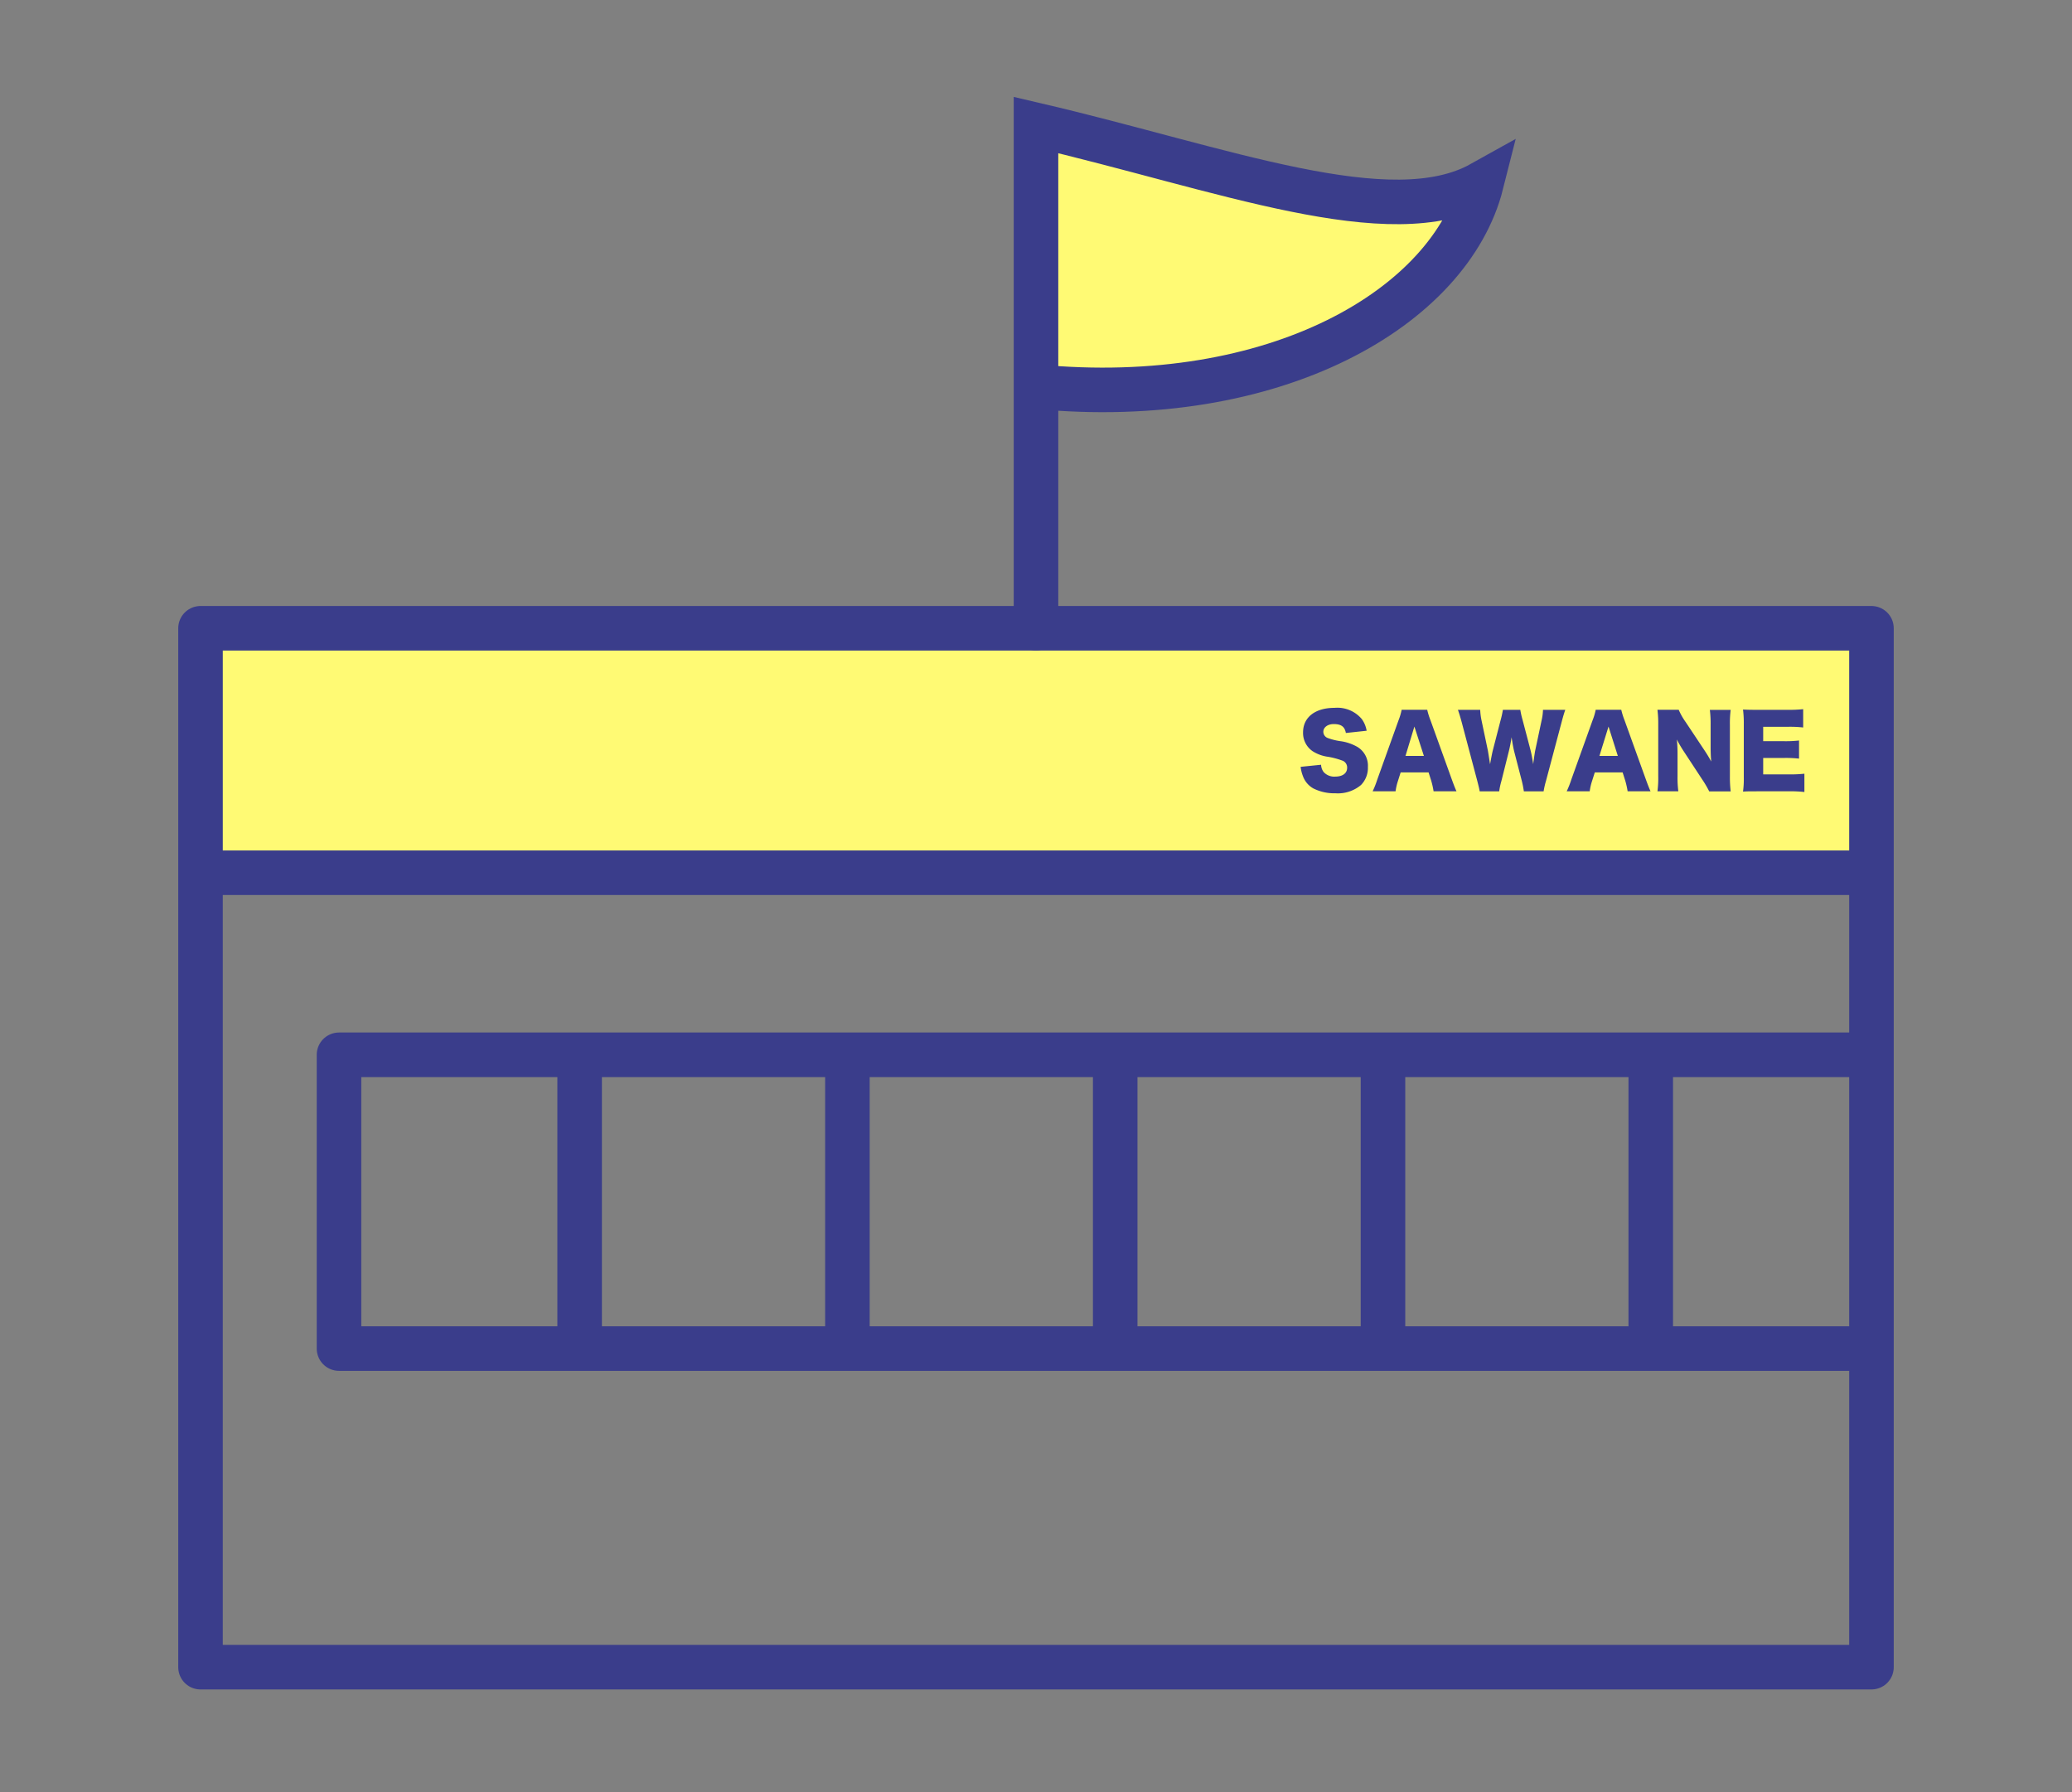 <svg xmlns="http://www.w3.org/2000/svg" xmlns:xlink="http://www.w3.org/1999/xlink" width="93.024" height="80.454" viewBox="0 0 93.024 80.454">
  <rect x="0" y="0" width="93.024" height="80.454" fill="#808080" stroke="none"/>
  <defs>
    <clipPath id="clip-path">
      <rect width="93.024" height="80.454" fill="none"/>
    </clipPath>
    <clipPath id="clip-path-2">
      <rect id="Rectangle_476" data-name="Rectangle 476" width="93.024" height="80.454" transform="translate(0 0)" fill="none"/>
    </clipPath>
  </defs>
  <g id="Repeat_Grid_14" data-name="Repeat Grid 14" clip-path="url(#clip-path)">
    <g id="Group_295" data-name="Group 295" transform="translate(0 0)">
      <rect id="Rectangle_474" data-name="Rectangle 474" width="75.019" height="10.975" transform="translate(9.002 28.204)" fill="#fffa74"/>
      <rect id="Rectangle_475" data-name="Rectangle 475" width="75.019" height="46.638" transform="translate(9.002 28.205)" fill="none" stroke="#3a3d8b" stroke-linejoin="round" stroke-width="2"/>
      <line id="Line_222" data-name="Line 222" x2="75.019" transform="translate(9.003 39.18)" fill="none" stroke="#3a3d8b" stroke-linejoin="round" stroke-width="2"/>
      <path id="Path_2236" data-name="Path 2236" d="M84.021,60.541H15.22V47.352h68.8" fill="none" stroke="#3a3d8b" stroke-linejoin="round" stroke-width="2"/>
      <line id="Line_223" data-name="Line 223" y2="13.189" transform="translate(26.023 47.352)" fill="none" stroke="#3a3d8b" stroke-linejoin="round" stroke-width="2"/>
      <line id="Line_224" data-name="Line 224" y2="13.189" transform="translate(38.045 47.352)" fill="none" stroke="#3a3d8b" stroke-linejoin="round" stroke-width="2"/>
      <line id="Line_225" data-name="Line 225" y2="13.189" transform="translate(50.068 47.352)" fill="none" stroke="#3a3d8b" stroke-linejoin="round" stroke-width="2"/>
      <line id="Line_226" data-name="Line 226" y2="13.189" transform="translate(62.09 47.352)" fill="none" stroke="#3a3d8b" stroke-linejoin="round" stroke-width="2"/>
      <line id="Line_227" data-name="Line 227" y2="13.189" transform="translate(74.112 47.352)" fill="none" stroke="#3a3d8b" stroke-linejoin="round" stroke-width="2"/>
      <g id="Group_294" data-name="Group 294">
        <g id="Group_293" data-name="Group 293" clip-path="url(#clip-path-2)">
          <path id="Path_2237" data-name="Path 2237" d="M59.311,34.332a.578.578,0,0,0,.114.325.641.641,0,0,0,.515.207c.338,0,.541-.149.541-.4a.33.33,0,0,0-.185-.307,3.537,3.537,0,0,0-.66-.181,1.7,1.7,0,0,1-.708-.255.989.989,0,0,1-.426-.844c0-.677.545-1.1,1.411-1.1a1.433,1.433,0,0,1,1.223.5,1.226,1.226,0,0,1,.22.528l-.932.1c-.053-.286-.212-.4-.546-.4-.268,0-.466.145-.466.347a.3.3,0,0,0,.207.282,2.71,2.71,0,0,0,.607.145,2.12,2.12,0,0,1,.712.25.982.982,0,0,1,.475.9,1.1,1.1,0,0,1-.308.81,1.611,1.611,0,0,1-1.156.373,2.091,2.091,0,0,1-.981-.215,1.036,1.036,0,0,1-.475-.563,1.643,1.643,0,0,1-.1-.409Z" fill="#3a3d8b"/>
          <path id="Path_2238" data-name="Path 2238" d="M64.362,35.524a3.678,3.678,0,0,0-.106-.475l-.119-.374H62.884l-.119.374a2.546,2.546,0,0,0-.11.475H61.626a4.266,4.266,0,0,0,.211-.537l.95-2.647a2.706,2.706,0,0,0,.141-.475h1.148a3.352,3.352,0,0,0,.149.475l.954,2.647c.084.233.154.414.212.537ZM63.5,32.617,63.1,33.936h.827Z" fill="#3a3d8b"/>
          <path id="Path_2239" data-name="Path 2239" d="M68.414,35.524a4.293,4.293,0,0,0-.092-.471l-.335-1.293c-.044-.171-.079-.373-.123-.664-.026.181-.079.458-.132.664l-.325,1.3a3.265,3.265,0,0,0-.1.466h-.875c-.022-.127-.044-.22-.11-.475l-.7-2.638c-.061-.225-.123-.427-.167-.546h1a2.8,2.8,0,0,0,.062.484l.281,1.337c.013.066.044.273.1.62.066-.37.1-.528.123-.62l.352-1.364a4.049,4.049,0,0,0,.1-.457h.782a3.822,3.822,0,0,0,.1.444l.357,1.355c.035.141.066.286.123.642.008-.084.008-.084.035-.268.013-.1.044-.308.061-.379l.278-1.31a2.454,2.454,0,0,0,.065-.484h1c-.044.119-.106.326-.163.546l-.7,2.634a4.017,4.017,0,0,0-.11.479Z" fill="#3a3d8b"/>
          <path id="Path_2240" data-name="Path 2240" d="M73.074,35.524a3.678,3.678,0,0,0-.106-.475l-.119-.374H71.6l-.119.374a2.546,2.546,0,0,0-.11.475H70.338a4.266,4.266,0,0,0,.211-.537l.95-2.647a2.706,2.706,0,0,0,.141-.475h1.148a3.351,3.351,0,0,0,.149.475l.954,2.647c.084.233.154.414.212.537Zm-.858-2.907-.409,1.319h.827Z" fill="#3a3d8b"/>
          <path id="Path_2241" data-name="Path 2241" d="M76.51,33.664c.127.189.211.33.317.523-.018-.2-.027-.4-.027-.65v-1a4.864,4.864,0,0,0-.035-.669H77.7a4.7,4.7,0,0,0-.035.669v2.335a5.39,5.39,0,0,0,.035.655h-.963a4.9,4.9,0,0,0-.33-.558L75.6,33.739a5.339,5.339,0,0,1-.316-.541,6.286,6.286,0,0,1,.03.655v.985a4.71,4.71,0,0,0,.036.686h-.937a4.589,4.589,0,0,0,.035-.69V32.521a4.985,4.985,0,0,0-.035-.656h.954a2.941,2.941,0,0,0,.312.55Z" fill="#3a3d8b"/>
          <path id="Path_2242" data-name="Path 2242" d="M81.01,35.555a5.637,5.637,0,0,0-.725-.031H78.9c-.334,0-.457,0-.646.013a4.1,4.1,0,0,0,.035-.642v-2.4a4.736,4.736,0,0,0-.035-.642c.18.009.3.013.646.013h1.4a5.621,5.621,0,0,0,.655-.03v.822a5.368,5.368,0,0,0-.655-.031H79.16v.647h.948a5.359,5.359,0,0,0,.661-.031v.813a5.473,5.473,0,0,0-.661-.03H79.16v.738h1.133a5.989,5.989,0,0,0,.717-.03Z" fill="#3a3d8b"/>
          <path id="Path_2243" data-name="Path 2243" d="M46.512,5.611V17.357c10.779,1.036,18.6-3.576,20-9.12-4.092,2.28-11.61-.666-20-2.626" fill="#fffa74"/>
          <path id="Path_2244" data-name="Path 2244" d="M46.512,28.2V5.611c8.393,1.96,15.911,4.906,20,2.626-1.4,5.545-9.224,10.157-20,9.12" fill="none" stroke="#3a3d8b" stroke-linecap="round" stroke-miterlimit="10" stroke-width="2"/>
        </g>
      </g>
    </g>
  </g>
</svg>

